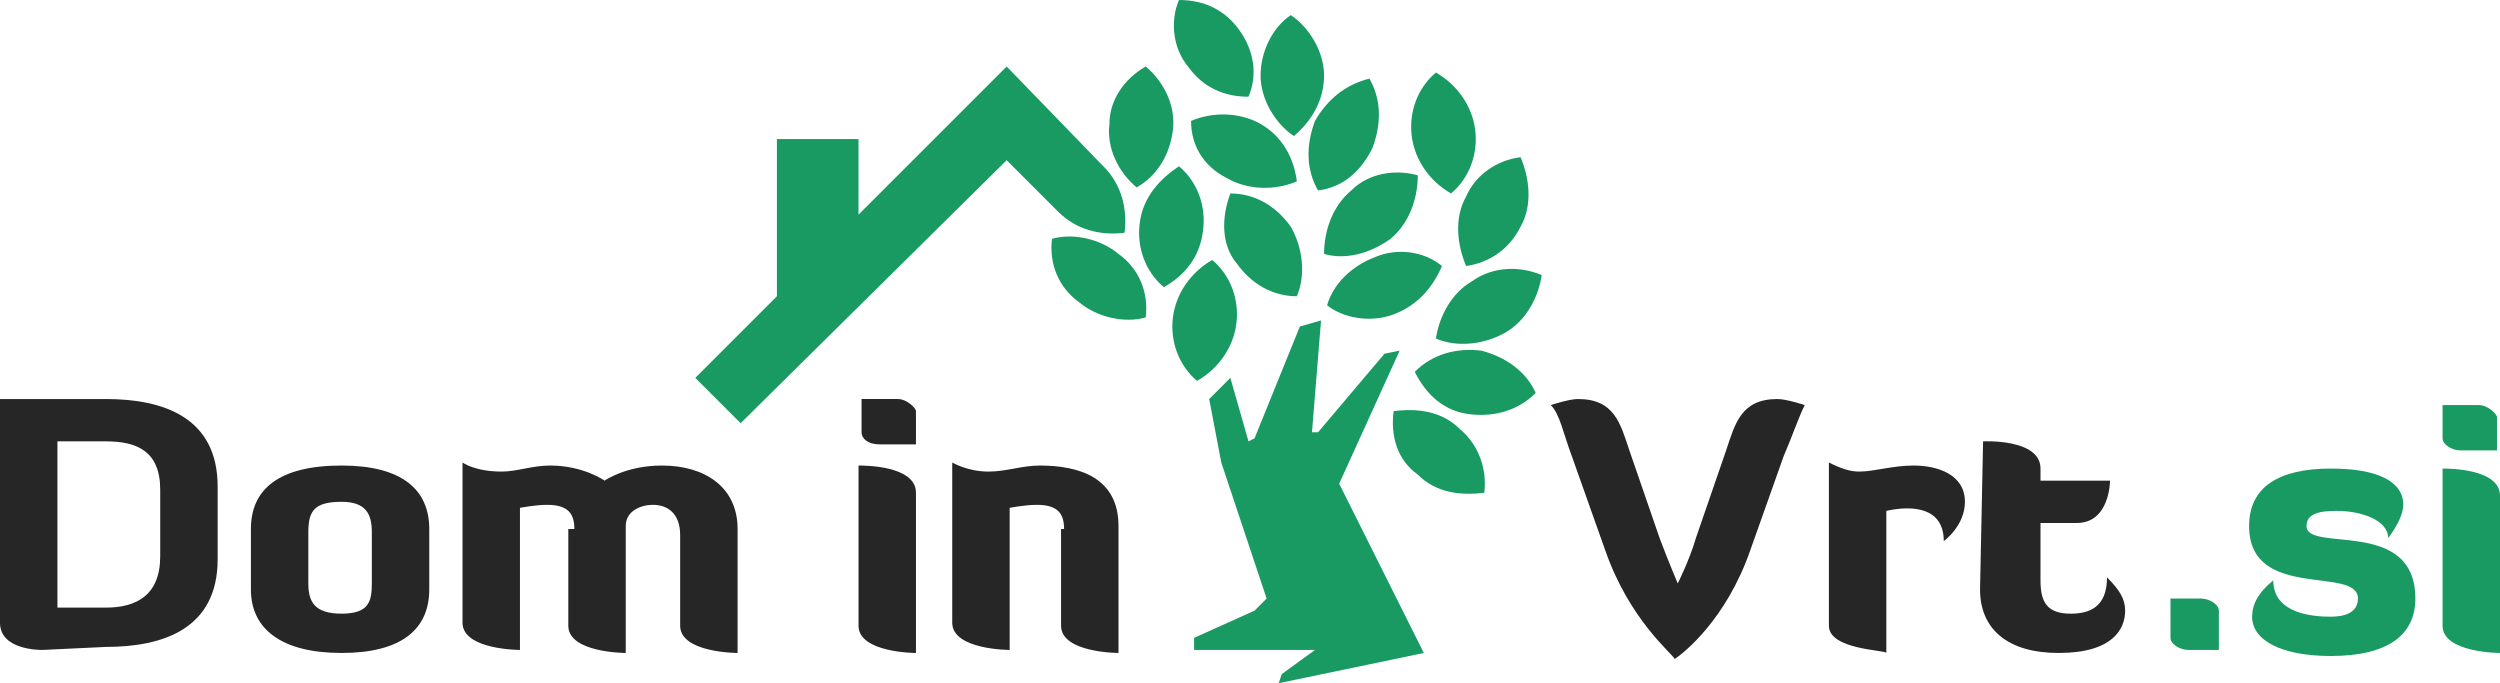 <?xml version="1.0" encoding="utf-8"?>
<!-- Generator: Adobe Illustrator 27.1.1, SVG Export Plug-In . SVG Version: 6.00 Build 0)  -->
<svg version="1.1" id="Layer_1" xmlns="http://www.w3.org/2000/svg" xmlns:xlink="http://www.w3.org/1999/xlink" x="0px" y="0px"
	 viewBox="0 0 82.7 22.6" style="enable-background:new 0 0 82.7 22.6;" xml:space="preserve">
<style type="text/css">
	.st0{fill:#262626;}
	.st1{fill:#189A62;}
</style>
<g id="dominvrt">
	<g>
		<g>
			<path class="st0" d="M1.4,21.5c-0.1,0-1.4,0-1.4-0.9v-7.4h3.5c1.9,0,3.7,0.6,3.7,2.9v2.4c0,2.3-1.8,2.9-3.7,2.9L1.4,21.5
				L1.4,21.5z M1.9,14.6v5.5h1.6c1,0,1.8-0.4,1.8-1.7v-2.2c0-1.3-0.8-1.6-1.8-1.6C3.5,14.6,1.9,14.6,1.9,14.6z"/>
			<path class="st0" d="M14.2,19.5c0,1.3-0.9,2.1-2.9,2.1s-3-0.8-3-2.1v-2c0-1.3,0.9-2.1,3-2.1c2,0,2.9,0.8,2.9,2.1V19.5z
				 M12.3,17.6c0-0.6-0.2-1-1-1c-0.9,0-1.1,0.3-1.1,1v1.7c0,0.6,0.2,1,1.1,1s1-0.4,1-1V17.6z"/>
			<path class="st0" d="M19,17.5c0-0.5-0.2-0.8-0.9-0.8c-0.4,0-0.9,0.1-0.9,0.1v4.7c0,0-1.9,0-1.9-0.9v-5.3c0,0,0.4,0.3,1.3,0.3
				c0.5,0,1-0.2,1.6-0.2c1.1,0,1.8,0.5,1.8,0.5s0.7-0.5,1.9-0.5c1.4,0,2.5,0.7,2.5,2.1v4.1c0,0-1.9,0-1.9-0.9v-3c0-0.7-0.4-1-0.9-1
				c-0.4,0-0.9,0.2-0.9,0.7v4.2c0,0-1.9,0-1.9-0.9v-3.2H19z"/>
			<path class="st0" d="M28.4,15.4c0.2,0,1.9,0,1.9,0.9v5.3c0,0-1.9,0-1.9-0.9V15.4z M28.5,13.2h1.2c0.3,0,0.6,0.3,0.6,0.4v1.1h-1.2
				c-0.4,0-0.6-0.2-0.6-0.4V13.2z"/>
			<path class="st0" d="M35.2,17.5c0-0.5-0.2-0.8-0.9-0.8c-0.4,0-0.9,0.1-0.9,0.1v4.7c0,0-1.9,0-1.9-0.9v-5.3c0,0,0.5,0.3,1.2,0.3
				c0.6,0,1.1-0.2,1.7-0.2c1.3,0,2.6,0.4,2.6,2v4.2c0,0-1.9,0-1.9-0.9v-3.2H35.2z"/>
			<path class="st0" d="M53.1,18.2L52,15.1c-0.3-0.8-0.4-1.4-0.7-1.7c0,0,0.6-0.2,0.9-0.2c1.2,0,1.4,0.8,1.7,1.7l1,2.9
				c0.3,0.8,0.6,1.5,0.6,1.5s0.4-0.8,0.6-1.5l1-2.9c0.3-0.9,0.5-1.7,1.7-1.7c0.3,0,0.9,0.2,0.9,0.2c-0.2,0.4-0.4,1-0.7,1.7l-1.1,3.1
				c-0.8,2.3-2.2,3.4-2.5,3.6C55.3,21.6,53.9,20.5,53.1,18.2z"/>
			<path class="st0" d="M60.5,20.7v-5.4c0.4,0.2,0.7,0.3,1,0.3c0.5,0,1.1-0.2,1.8-0.2c0.8,0,1.7,0.3,1.7,1.2c0,0.8-0.7,1.3-0.7,1.3
				c0-1.1-1-1.2-1.9-1v4.7C62.4,21.5,60.5,21.5,60.5,20.7z"/>
			<path class="st0" d="M65.6,14.6c0,0,1.9-0.1,1.9,0.9v0.4h2.3c0,0,0,1.4-1.1,1.4h-1.2v1.9c0,0.7,0.2,1.1,1,1.1
				c0.6,0,1.2-0.2,1.2-1.2c0.4,0.4,0.6,0.7,0.6,1.1c0,0.6-0.4,1.4-2.2,1.4c-1.7,0-2.6-0.8-2.6-2.1L65.6,14.6L65.6,14.6z"/>
		</g>
		<g>
			<path class="st1" d="M49.8,11c0.7-0.4,1.1-1.2,1.2-1.9c-0.7-0.3-1.6-0.3-2.3,0.2c-0.7,0.4-1.1,1.2-1.2,1.9
				C48.2,11.5,49.1,11.4,49.8,11"/>
			<path class="st1" d="M50.3,7.5c0.4-0.7,0.3-1.6,0-2.3c-0.8,0.1-1.5,0.6-1.8,1.3c-0.4,0.7-0.3,1.6,0,2.3
				C49.2,8.7,49.9,8.3,50.3,7.5"/>
			<path class="st1" d="M45.4,4.9c0.3-0.8,0.3-1.6-0.1-2.3c-0.8,0.2-1.4,0.7-1.8,1.4c-0.3,0.8-0.3,1.6,0.1,2.3
				C44.4,6.2,45,5.7,45.4,4.9"/>
			<path class="st1" d="M41,1c-0.5-0.7-1.2-1-2-1c-0.3,0.7-0.2,1.6,0.3,2.2c0.5,0.7,1.2,1,2,1C41.6,2.5,41.5,1.7,41,1"/>
			<path class="st1" d="M46,7.9c0.6-0.5,0.9-1.3,0.9-2.1c-0.7-0.2-1.6-0.1-2.2,0.5c-0.6,0.5-0.9,1.3-0.9,2.1
				C44.5,8.6,45.3,8.4,46,7.9"/>
			<path class="st1" d="M46.9,15.7c0.6,0.6,1.4,0.7,2.2,0.6c0.1-0.8-0.2-1.6-0.8-2.1c-0.6-0.6-1.4-0.7-2.2-0.6
				C46,14.4,46.2,15.2,46.9,15.7"/>
			<path class="st1" d="M36.7,4.1c-0.1,0.8,0.3,1.6,0.9,2.1c0.7-0.4,1.1-1.1,1.2-1.9c0.1-0.8-0.3-1.6-0.9-2.1
				C37.2,2.6,36.7,3.3,36.7,4.1"/>
			<path class="st1" d="M37.7,7.4c-0.1,0.8,0.2,1.6,0.8,2.1c0.7-0.4,1.2-1,1.3-1.9C39.9,6.8,39.6,6,39,5.5
				C38.4,5.9,37.8,6.5,37.7,7.4"/>
			<path class="st1" d="M40.9,8.7c0.5,0.7,1.2,1.1,2,1.1c0.3-0.7,0.2-1.6-0.2-2.3c-0.5-0.7-1.2-1.1-2-1.1
				C40.4,7.2,40.4,8.1,40.9,8.7"/>
			<path class="st1" d="M41.7,2.5c0,0.8,0.5,1.6,1.1,2c0.6-0.5,1-1.2,1-2c0-0.8-0.5-1.6-1.1-2C42.1,0.9,41.7,1.7,41.7,2.5"/>
			<path class="st1" d="M46.7,4.5C46.8,5.3,47.3,6,48,6.4c0.6-0.5,0.9-1.3,0.8-2.1c-0.1-0.8-0.6-1.5-1.3-1.9
				C46.9,2.9,46.6,3.7,46.7,4.5"/>
			<path class="st1" d="M35.7,10c0.6,0.5,1.5,0.7,2.2,0.5C38,9.7,37.7,8.9,37,8.4c-0.6-0.5-1.5-0.7-2.2-0.5C34.7,8.7,35,9.5,35.7,10
				"/>
			<path class="st1" d="M48.6,13.7c0.8,0.1,1.6-0.1,2.2-0.7c-0.3-0.7-1-1.2-1.8-1.4c-0.8-0.1-1.6,0.1-2.2,0.7
				C47.2,13.1,47.8,13.6,48.6,13.7"/>
			<path class="st1" d="M46.1,10.4c0.8-0.3,1.3-0.9,1.6-1.6c-0.6-0.5-1.5-0.6-2.2-0.3c-0.8,0.3-1.4,0.9-1.6,1.6
				C44.4,10.5,45.3,10.7,46.1,10.4"/>
			<path class="st1" d="M40.9,10.7c0.1-0.8-0.2-1.6-0.8-2.1c-0.7,0.4-1.2,1.1-1.3,1.9s0.2,1.6,0.8,2.1
				C40.3,12.2,40.8,11.5,40.9,10.7"/>
			<path class="st1" d="M40.6,5.9c0.7,0.4,1.6,0.4,2.3,0.1c-0.1-0.8-0.5-1.5-1.2-1.9S40.1,3.7,39.4,4C39.4,4.8,39.8,5.5,40.6,5.9"/>
			<path class="st1" d="M36.5,5.5C36.5,5.5,36.4,5.4,36.5,5.5l-0.1-0.1l-3.1-3.2l-4.9,4.9V4.6h-2.7v5.2L23,12.5l1.5,1.5l8.8-8.7
				l1.6,1.6l0,0L35,7c0.6,0.6,1.4,0.8,2.2,0.7C37.3,6.9,37.1,6.1,36.5,5.5z"/>
			<polygon class="st1" points="41.5,20.2 41.9,19.8 40.4,15.3 40,13.2 40.7,12.5 41.3,14.6 41.5,14.5 43,10.8 43.7,10.6 43.4,14.3 
				43.6,14.3 45.8,11.7 46.3,11.6 44.3,16 47.1,21.6 42.3,22.6 42.4,22.3 43.5,21.5 39.5,21.5 39.5,21.1 			"/>
		</g>
	</g>
	<g>
		<path class="st1" d="M71.8,19.8h1c0.3,0,0.6,0.2,0.6,0.4v1.3h-1c-0.3,0-0.6-0.2-0.6-0.4V19.8z"/>
		<path class="st1" d="M74.4,17.4c0-1.3,1-1.9,2.7-1.9c1.5,0,2.4,0.4,2.4,1.2c0,0.3-0.2,0.7-0.5,1.1c0-0.6-0.9-0.9-1.7-0.9
			c-0.6,0-1,0.1-1,0.5c0,0.9,3.6-0.3,3.6,2.4c0,1.2-0.9,1.9-2.8,1.9c-1.6,0-2.6-0.5-2.6-1.3c0-0.4,0.2-0.8,0.7-1.2
			c0,1.1,1.3,1.2,1.9,1.2c0.4,0,0.9-0.1,0.9-0.6C78,18.7,74.4,19.9,74.4,17.4z"/>
		<path class="st1" d="M80.8,15.5c0.2,0,1.9,0,1.9,0.9v5.2c0,0-1.9,0-1.9-0.9V15.5z M80.8,13.4H82c0.3,0,0.6,0.3,0.6,0.4v1.1h-1.2
			c-0.3,0-0.6-0.2-0.6-0.4V13.4z"/>
	</g>
</g>
</svg>
